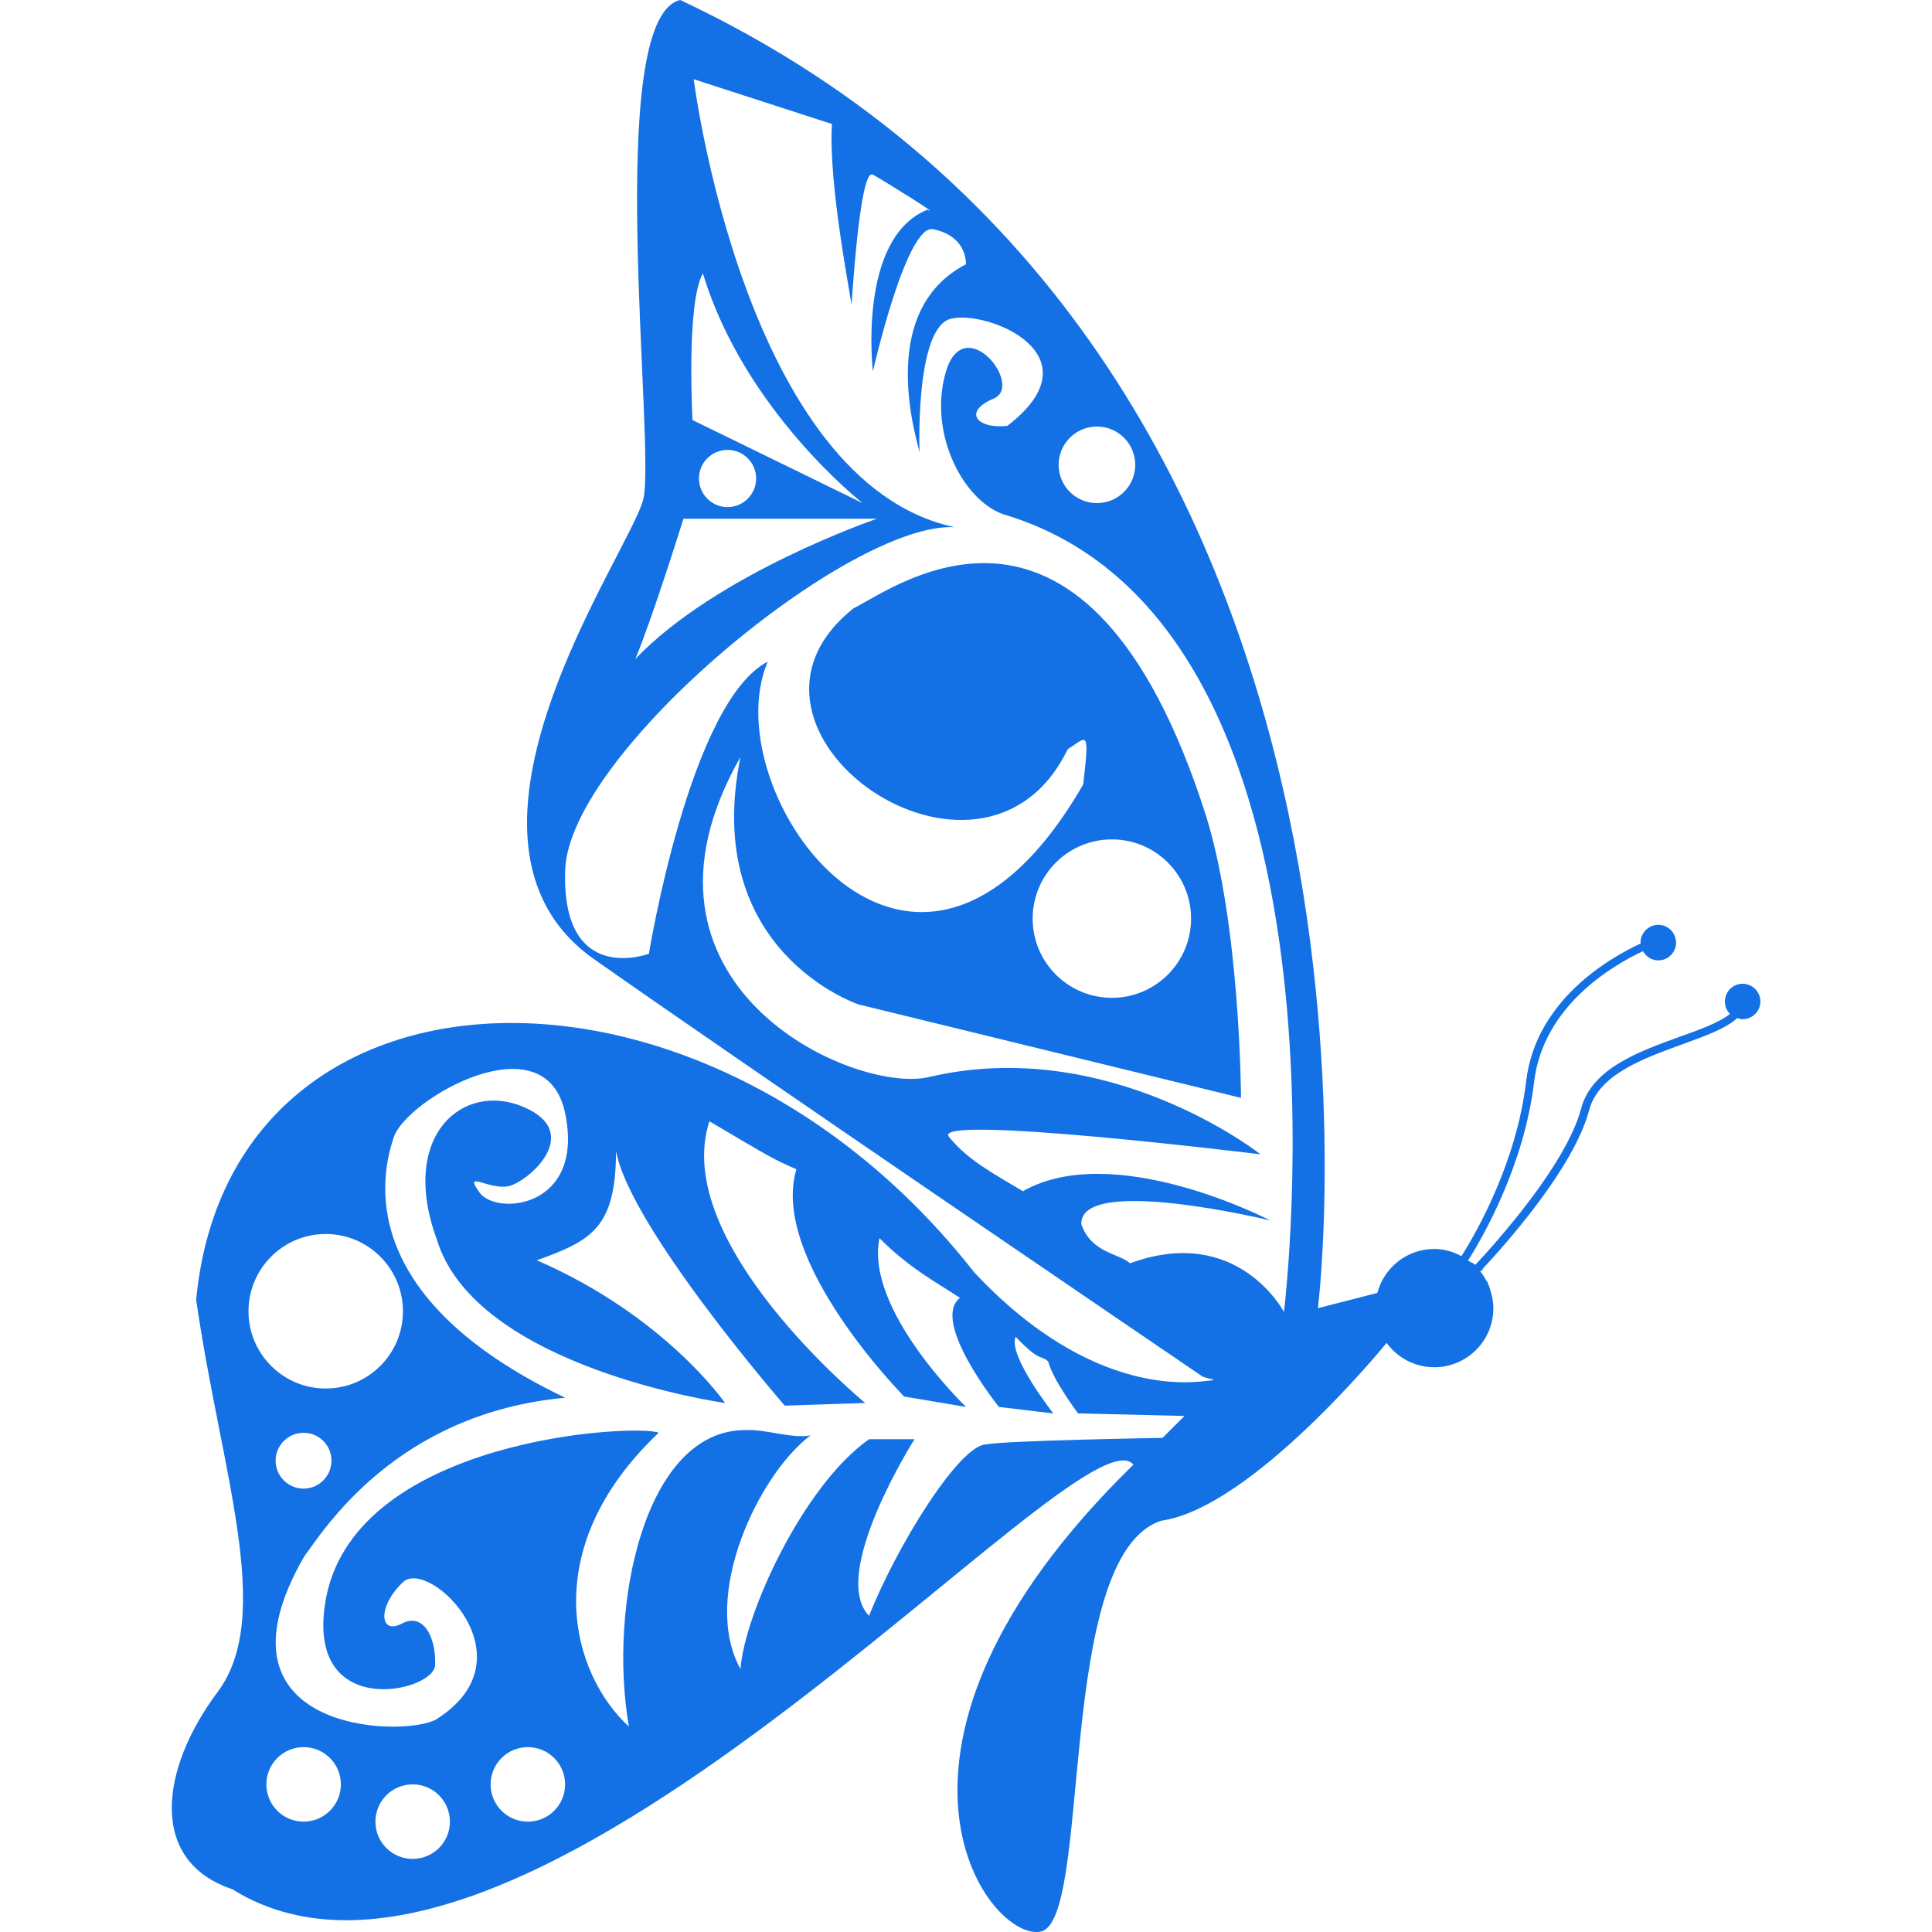 <?xml version="1.0" encoding="iso-8859-1"?>
<!-- Generator: Adobe Illustrator 16.0.0, SVG Export Plug-In . SVG Version: 6.00 Build 0)  -->
<!DOCTYPE svg PUBLIC "-//W3C//DTD SVG 1.1//EN" "http://www.w3.org/Graphics/SVG/1.1/DTD/svg11.dtd">
<svg xmlns="http://www.w3.org/2000/svg" xmlns:xlink="http://www.w3.org/1999/xlink" version="1.1" id="Capa_1" x="0px" y="0px" width="512px" height="512px" viewBox="0 0 32 32" style="enable-background:new 0 0 32 32;" xml:space="preserve">
<g>
	<path d="M28.862,16.294c-0.162,0-0.292,0.132-0.292,0.295c0,0.08,0.031,0.152,0.083,0.205c-0.176,0.142-0.492,0.257-0.823,0.375   c-0.687,0.248-1.463,0.527-1.64,1.188c-0.25,0.94-1.424,2.24-1.753,2.592c-0.021-0.014-0.038-0.026-0.06-0.039   c-0.003,0.001-0.005,0.002-0.007,0.004c-0.016-0.014-0.032-0.023-0.051-0.035c0-0.001-0.002-0.002-0.003-0.002   c0.255-0.402,0.928-1.58,1.093-2.953c0.148-1.25,1.274-1.921,1.804-2.17c0.051,0.09,0.144,0.153,0.254,0.153   c0.162,0,0.294-0.132,0.294-0.294c0-0.162-0.132-0.295-0.294-0.295s-0.295,0.133-0.295,0.295c0,0.004,0.003,0.008,0.004,0.013   c-0.544,0.253-1.74,0.954-1.898,2.282c-0.16,1.35-0.824,2.506-1.072,2.898c-0.135-0.074-0.286-0.119-0.451-0.119   c-0.454,0-0.831,0.31-0.942,0.728l-0.984,0.253c0,0,1.966-15.779-10.563-21.668c-1.285,0.309-0.4,7.394-0.611,8.268   c-0.211,0.875-3.641,5.634-0.813,7.621c2.62,1.841,9.123,6.261,10.063,6.902c0.075,0.051,0.319,0.061,0.114,0.078   s-1.894,0.333-3.886-1.799c-4.472-5.706-12.319-5.438-12.884,0.457c0.408,2.84,1.306,5.229,0.354,6.5   c-0.951,1.271-1.151,2.799,0.244,3.264c4.781,2.989,14.062-8.073,14.926-7.032c-4.809,4.698-2.418,7.888-1.544,7.736   c0.875-0.147,0.232-6.244,2.009-6.808c1.512-0.217,3.727-2.942,3.727-2.942l0.001-0.003c0.178,0.244,0.465,0.404,0.79,0.404   c0.54,0,0.979-0.438,0.979-0.979c0-0.098-0.019-0.189-0.045-0.279c-0.014-0.049-0.039-0.14-0.077-0.186   c-0.026-0.051-0.06-0.1-0.095-0.145l0.002-0.002c0.016-0.01,0.029-0.019,0.045-0.025c-0.004-0.004-0.008-0.006-0.013-0.008   c0.356-0.381,1.511-1.664,1.769-2.633c0.156-0.593,0.9-0.859,1.555-1.096c0.375-0.136,0.713-0.259,0.899-0.431   c0.027,0.01,0.057,0.019,0.088,0.019c0.163,0,0.295-0.132,0.295-0.294C29.157,16.426,29.025,16.294,28.862,16.294z M5.395,20.439   c0.707,0,1.279,0.574,1.279,1.281c0,0.706-0.573,1.278-1.279,1.278c-0.706,0-1.279-0.573-1.279-1.278   C4.115,21.014,4.688,20.439,5.395,20.439z M5.49,24.193c0,0.256-0.207,0.463-0.462,0.463s-0.463-0.207-0.463-0.463   c0-0.254,0.208-0.461,0.463-0.461C5.283,23.73,5.49,23.938,5.49,24.193z M5.029,30.172c-0.341,0-0.617-0.275-0.617-0.617   c0-0.341,0.276-0.617,0.617-0.617c0.34,0,0.617,0.276,0.617,0.617C5.646,29.896,5.369,30.172,5.029,30.172z M6.835,30.789   c-0.341,0-0.617-0.275-0.617-0.617c0-0.341,0.276-0.617,0.617-0.617c0.341,0,0.617,0.276,0.617,0.617   C7.452,30.514,7.176,30.789,6.835,30.789z M8.743,30.172c-0.341,0-0.617-0.275-0.617-0.617c0-0.341,0.276-0.617,0.617-0.617   c0.341,0,0.617,0.276,0.617,0.617C9.36,29.896,9.084,30.172,8.743,30.172z M19.255,23.816c0,0-2.602,0.043-2.925,0.108   c-0.452,0.021-1.484,1.699-1.936,2.839c-0.667-0.688,0.753-2.925,0.753-2.925s-0.495,0-0.753,0   c-1.097,0.774-2.065,2.903-2.129,3.806c-0.667-1.203,0.301-3.226,1.162-3.871c-0.301,0.064-0.752-0.106-1.075-0.086   c-1.68-0.011-2.28,2.924-1.936,4.91c-0.946-0.867-1.548-2.932,0.495-4.867c-0.387-0.15-4.967,0.086-5.505,2.709   c-0.409,2.086,1.779,1.595,1.8,1.144s-0.187-0.885-0.552-0.69c-0.366,0.192-0.409-0.281,0.021-0.688   c0.43-0.408,2.172,1.269,0.538,2.28c-0.581,0.301-3.85,0.192-2.172-2.709c0.309-0.41,1.505-2.366,4.32-2.625   c-3.503-1.676-3.051-3.698-2.836-4.322c0.215-0.624,2.512-1.957,2.836-0.387c0.325,1.57-1.137,1.699-1.417,1.312   c-0.279-0.387,0.15-0.042,0.473-0.106c0.323-0.064,1.265-0.881,0.258-1.312s-2.07,0.473-1.44,2.193   c0.645,2.13,4.774,2.709,4.774,2.709s-0.989-1.44-3.118-2.364c0.903-0.323,1.312-0.538,1.312-1.808   c0.236,1.27,2.795,4.216,2.795,4.216l1.333-0.044c0,0-3.238-2.655-2.581-4.666c1.054,0.623,1.054,0.623,1.441,0.795   c-0.452,1.505,1.785,3.764,1.785,3.764l1.025,0.172c0,0-1.68-1.609-1.434-2.795c0.516,0.516,0.946,0.73,1.333,0.989   c-0.495,0.387,0.645,1.806,0.645,1.806l0.902,0.108c0,0-0.762-0.968-0.624-1.269c0.409,0.43,0.416,0.295,0.538,0.408   c0.079,0.309,0.495,0.86,0.495,0.86l1.763,0.043L19.255,23.816z M18.169,7.065c0.351,0,0.634,0.284,0.634,0.634   c0,0.351-0.284,0.634-0.634,0.634c-0.351,0-0.635-0.283-0.635-0.634C17.535,7.349,17.819,7.065,18.169,7.065z M11.47,6.957   c0,0-0.107-1.935,0.172-2.43c0.688,2.279,2.646,3.806,2.646,3.806L11.47,6.957z M12.524,7.925c0,0.262-0.212,0.474-0.473,0.474   c-0.262,0-0.474-0.212-0.474-0.474c0-0.262,0.212-0.473,0.474-0.473C12.312,7.452,12.524,7.664,12.524,7.925z M11.32,8.592h3.204   c0,0-2.645,0.903-4,2.322C10.825,10.183,11.32,8.592,11.32,8.592z M21.266,21.73c0,0-0.764-1.461-2.549-0.806   c-0.172-0.161-0.642-0.168-0.807-0.646c-0.032-0.828,3.129-0.064,3.129-0.064s-2.58-1.344-4.097-0.484   c-0.504-0.301-0.919-0.521-1.226-0.902s5.162,0.291,5.162,0.291s-2.509-1.984-5.494-1.279c-1.248,0.29-5.27-1.527-3.12-5.301   c-0.654,3.231,1.958,4.098,1.958,4.098l6.333,1.547c0,0-0.011-2.859-0.581-4.677c-1.968-6.162-5.113-3.796-5.838-3.43   c-2.516,2,2.129,5.269,3.548,2.333c0.322-0.205,0.366-0.355,0.258,0.581c-2.795,4.85-6.149,0.14-5.226-2.032   c-1.291,0.667-1.968,4.838-1.968,4.838s-1.452,0.549-1.387-1.387c0.065-1.936,4.71-5.774,6.452-5.678   c-3.484-0.742-4.323-7.42-4.323-7.42s1.693,0.548,2.29,0.742c-0.064,1,0.323,2.903,0.323,3c0,0.097,0.129-2.291,0.355-2.162   c0.226,0.129,1.161,0.71,0.903,0.581c-1.164,0.473-0.903,2.678-0.903,2.678s0.555-2.45,1-2.355c0.445,0.095,0.54,0.391,0.542,0.581   c-1.546,0.8-0.768,3.032-0.768,3.129c0,0.097-0.094-2.073,0.516-2.226c0.611-0.153,2.46,0.604,0.936,1.774   c-0.509,0.054-0.74-0.236-0.226-0.452c0.514-0.216-0.495-1.473-0.794-0.435c-0.299,1.038,0.321,2.188,1.02,2.371   C22.675,10.398,21.266,21.73,21.266,21.73z M17.104,15.215c0-0.724,0.587-1.312,1.312-1.312s1.312,0.587,1.312,1.312   c0,0.725-0.588,1.312-1.312,1.312C17.692,16.527,17.104,15.94,17.104,15.215z" fill="#1371e5"/>
</g>
<g>
</g>
<g>
</g>
<g>
</g>
<g>
</g>
<g>
</g>
<g>
</g>
<g>
</g>
<g>
</g>
<g>
</g>
<g>
</g>
<g>
</g>
<g>
</g>
<g>
</g>
<g>
</g>
<g>
</g>
</svg>
